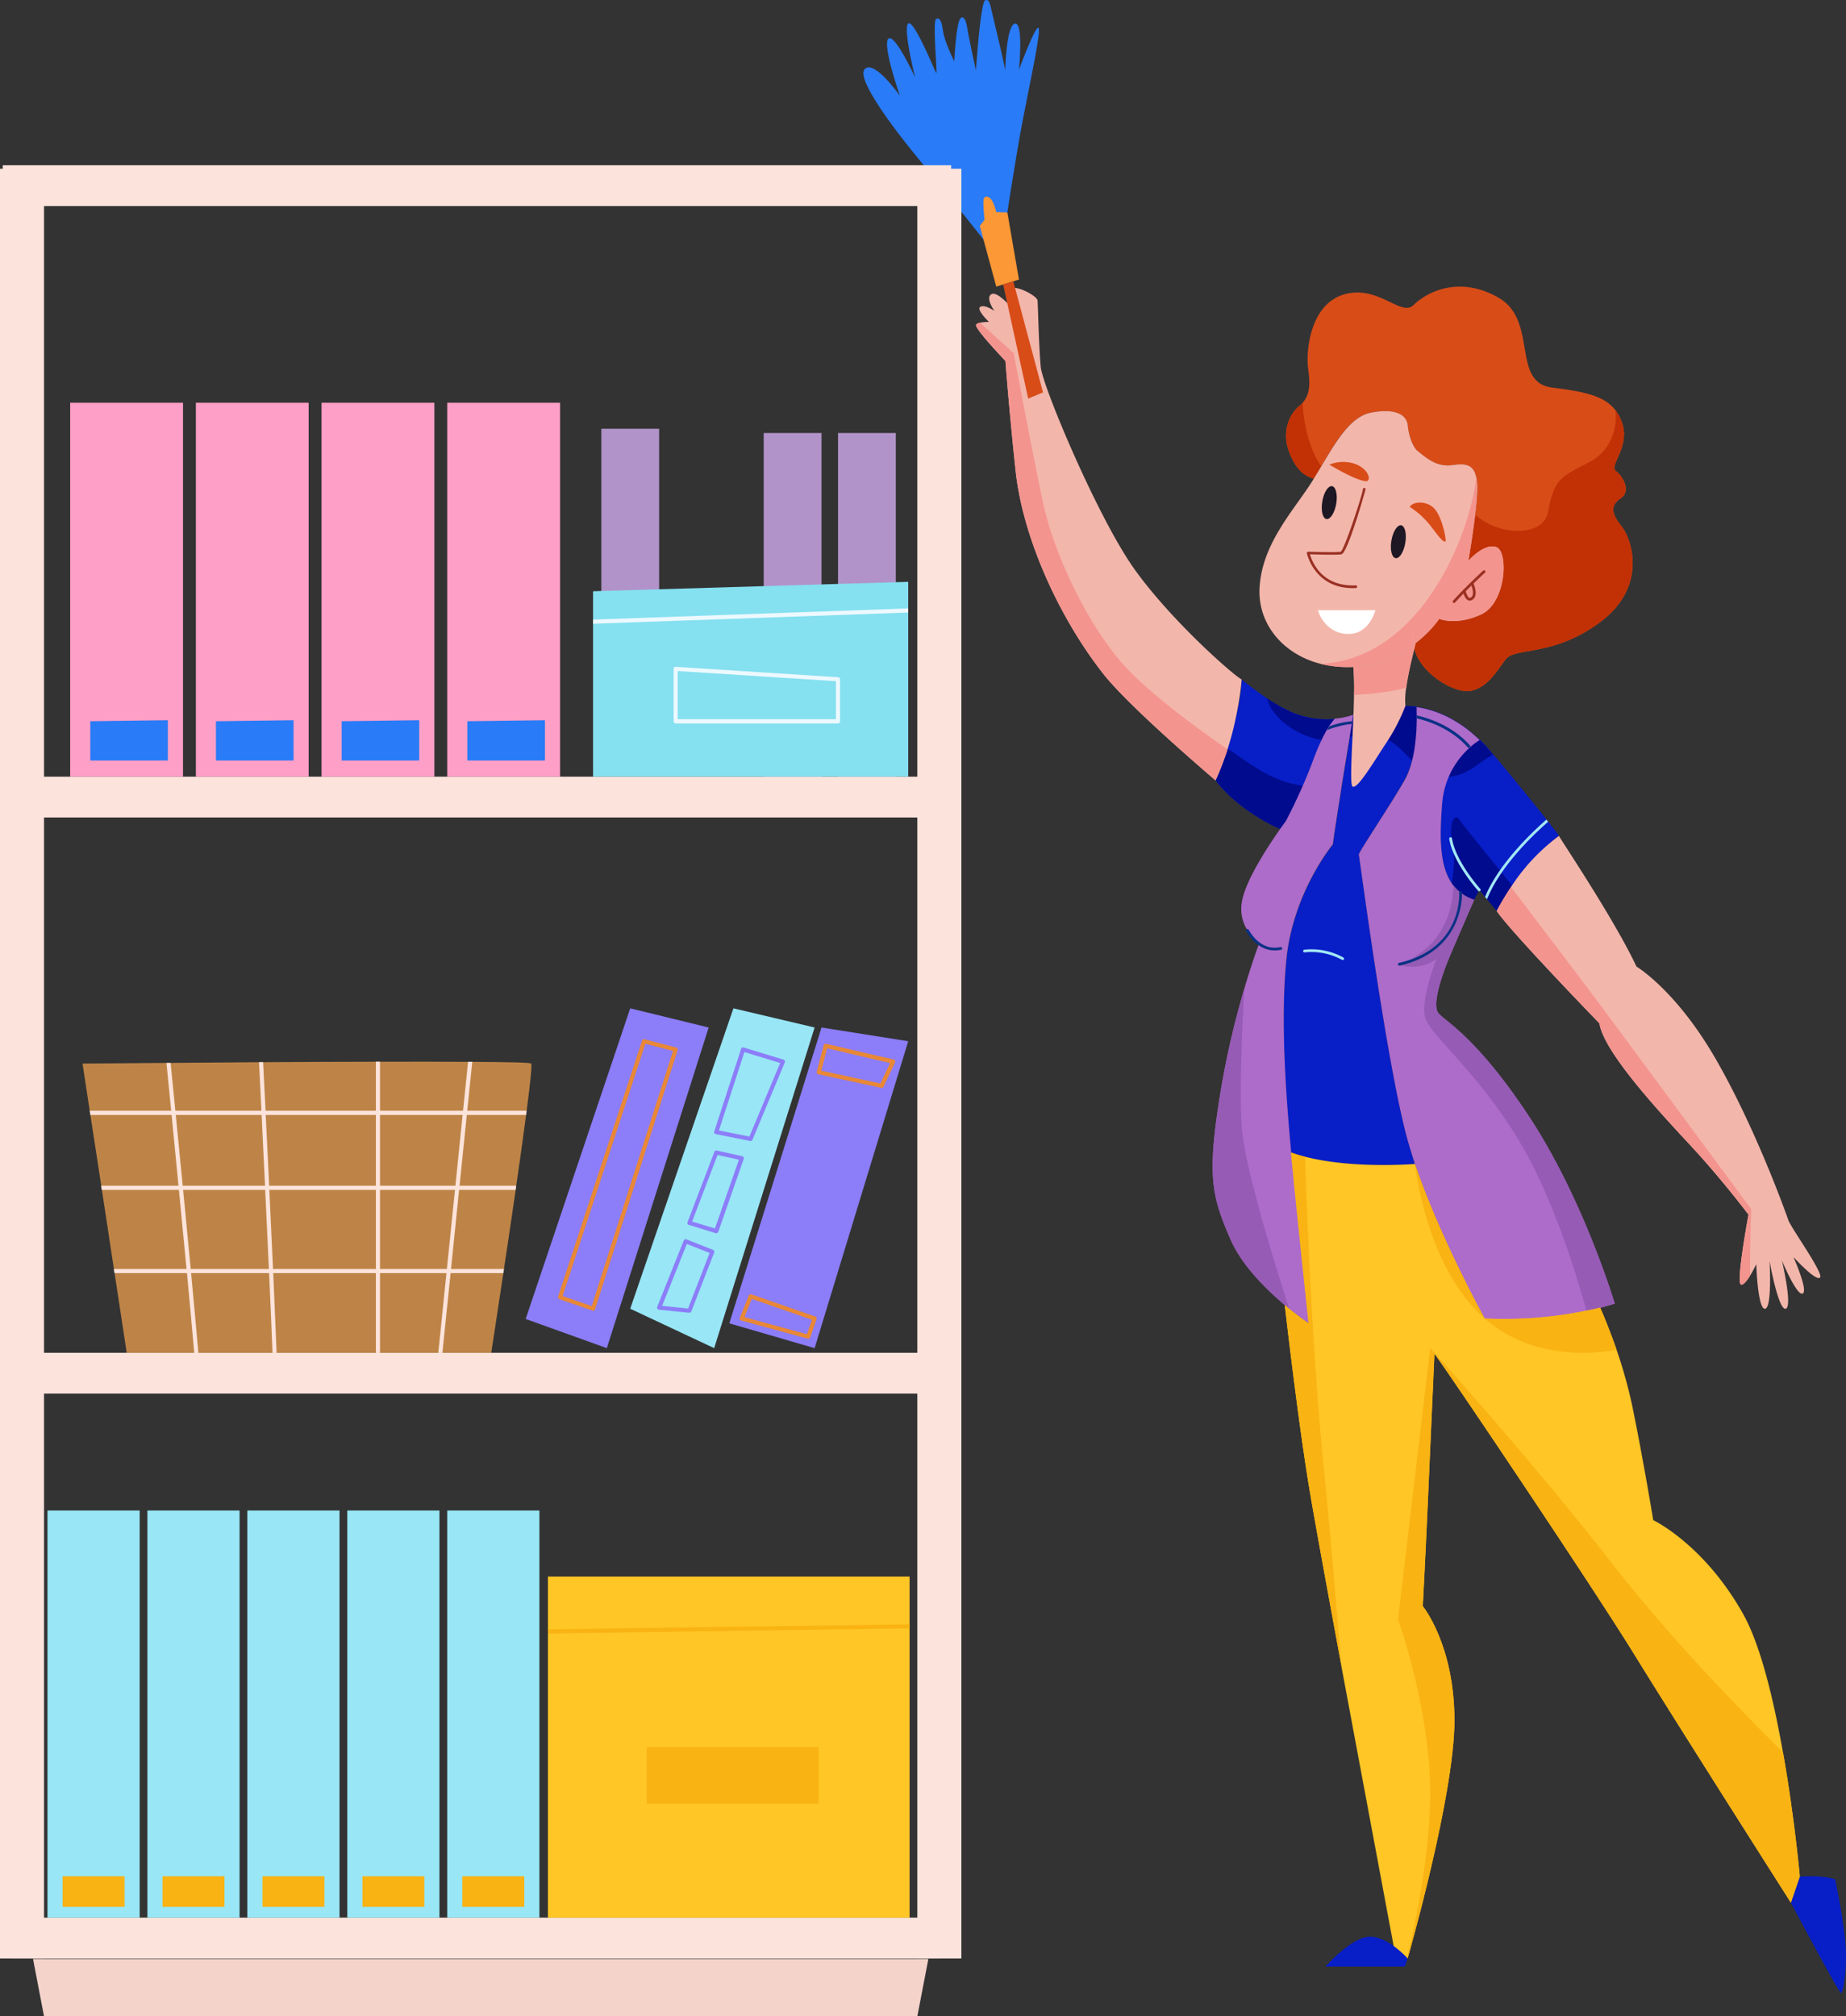 <svg id="Layer_1" data-name="Layer 1" xmlns="http://www.w3.org/2000/svg" viewBox="0 0 847.56 925.67"><rect x="0" y="0" width="847.56" height="925.67" fill="#333333" stroke="none"/><rect x="384.76" y="198.79" width="26.53" height="157.79" fill="#b193c9"/><rect x="276.1" y="196.83" width="26.53" height="157.8" fill="#b193c9"/><rect x="350.64" y="198.79" width="26.54" height="157.79" fill="#b193c9"/><path d="M623.1,402.26c5.68,7.39,13.11,13,19.12,16.71a79.83,79.83,0,0,0,10.59,5.64c1.63-2.28,2.66-3.67,2.66-3.67s1.33-2.47,3.28-6.51c.28-.54.56-1.13.84-1.73,0,0,0-.06,0-.12l1-2c.81-1.76,1.69-3.69,2.6-5.79,1.59-3.64,3.26-7.7,4.82-11.93,1.35-3.67,2.66-6.7,3.87-9.19a2.94,2.94,0,0,0,.18-.34c.18-.37.38-.75.53-1.12.59-1.1,1.11-2.08,1.64-3,.35-.6.71-1.19,1.07-1.71a31.91,31.91,0,0,1,2-2.75c.19-.26.38-.48.57-.72a41.34,41.34,0,0,1-19-2.74,71.07,71.07,0,0,1-12-6.62,146.31,146.31,0,0,1-11.82-8.77c0,8.77-3.49,21.68-6.72,31.65C625.62,396,623.1,402.26,623.1,402.26Z" transform="translate(-65 -44)" fill="#081ec7"/><path d="M623.1,402.26c5.68,7.39,13.11,13,19.12,16.71a79.83,79.83,0,0,0,10.59,5.64c1.63-2.28,2.66-3.67,2.66-3.67s3.61-6.71,7.73-16.17c-15.4-2.14-25.79-11.48-34.85-17.22C625.62,396,623.1,402.26,623.1,402.26Z" transform="translate(-65 -44)" fill="#000b8e"/><path d="M726.48,429c0,1.09.07,2.14.16,3.17,0,.37,0,.69.07,1.06a53.1,53.1,0,0,0,1.06,7.1c.13.59.28,1.18.45,1.72.21.72.43,1.4.66,2.06.14.35.25.69.39,1l.39.88c.18.41.38.81.59,1.19a20.45,20.45,0,0,0,2.71,4.05l.77.82a12,12,0,0,0,1,.91c.31.31.62.56.94.83a6.7,6.7,0,0,0,.59.39,12,12,0,0,0,1.2.81,20.75,20.75,0,0,0,4.35,2c.95-1.83,1.69-3.23,2.07-4,.17-.36.28-.55.28-.55l.41.47,2.24,2.73.91,1.09,4.45,5.39a115.54,115.54,0,0,1,7.19-11.48,110.66,110.66,0,0,1,21.44-23.05s-1.87-2.42-5-6.42c-.25-.3-.52-.66-.79-1-5.64-7.11-14.76-18.45-24.48-29.93l-1.94-2.28c-1.4-1.66-2.84-3.14-4.28-4.54a26.3,26.3,0,0,0-4.1,3.06c-.29.25-.63.56-1,.88l-.76.76c-.21.18-.38.38-.59.59a35.51,35.51,0,0,0-3.33,3.9c-.31.45-.65.9-.95,1.36a14.65,14.65,0,0,0-.93,1.43,35.53,35.53,0,0,0-1.75,3.13c-.25.56-.52,1.12-.77,1.72l-.08.17c-.17.42-.33.83-.51,1.25-.28.74-.54,1.52-.78,2.29-.18.53-.32,1.09-.48,1.65s-.33,1.32-.47,2a5.58,5.58,0,0,0-.19,1,13.86,13.86,0,0,0-.27,1.65c-.1.74-.2,1.53-.26,2.31C726.68,418.37,726.36,423.87,726.48,429Z" transform="translate(-65 -44)" fill="#081ec7"/><path d="M657.62,571.24l.15,1.89c20.22,7.21,49.15,5.82,56.9,5.27-.5-1.48-.92-2.92-1.41-4.42-1-3.34-2.07-6.69-2.87-10-9.52-36.94-21.19-126.67-21.5-127.62s14.52-22.74,21.16-34.72a29.1,29.1,0,0,0,2.17-5c.21-.57.4-1.18.59-1.82s.32-1.2.5-1.82a62.14,62.14,0,0,0,1.24-6.51c.08-.56.15-1.09.2-1.62s.1-.88.16-1.34.11-1.18.17-1.77c.14-1.45.21-2.85.25-4.17,0-.56.06-1.1.06-1.62,0-.8.05-1.52.05-2.21v-1.35c0-.93,0-1.72-.05-2.35,0-.37,0-.68,0-.93,0-.48-.06-.73-.06-.73a38.19,38.19,0,0,0-5-.34c-5.48.07-13.18-.5-21.38,3.22-.83.35-1.7.69-2.57,1q-.08.57-.24,1.5c-.06.29-.11.63-.17,1,0,.13,0,.25,0,.37-.07.39-.16.79-.21,1.22-.17,1.07-.38,2.27-.6,3.61-.07.51-.17,1-.26,1.6,0,.25-.08.48-.12.73-.1.63-.23,1.29-.32,2-.06.25-.08.53-.13.79-.21,1.21-.43,2.47-.64,3.8,0,.2-.05.39-.1.59-.15.84-.28,1.69-.41,2.56s-.26,1.68-.43,2.54c-.25,1.63-.52,3.27-.8,4.93-.14.88-.28,1.8-.43,2.7-.23,1.32-.42,2.61-.63,3.93a.21.21,0,0,1,0,.14l-.6,3.8c-.76,4.8-1.53,9.58-2.17,14-.21,1.36-.42,2.71-.59,4s-.35,2.52-.53,3.71c0,0-18.5,22.13-21.4,53.7C653,511.65,655,543.32,657.62,571.24Z" transform="translate(-65 -44)" fill="#081ec7"/><path d="M646.89,364.67c1.28,8.06,13.68,17.58,25,19h0a19.89,19.89,0,0,0,5.93-.11c2.48-.42,4.73-.88,6.83-1.26,9.75-1.82,16.25-2.13,25.81,8,1,1,1.89,1.94,2.82,2.77,5.88,5.46,11.33,7.83,16.76,7.53,4.08-.2,8.19-1.89,12.47-4.87,3.3-2.32,5.82-4.12,8-5.31l-1.94-2.28c-1.4-1.66-2.84-3.14-4.28-4.54-11.28-11-22.46-14.25-29-15.13a38.19,38.19,0,0,0-5-.34c-5.48.07-13.18-.5-21.38,3.22-.83.35-1.7.69-2.57,1a33.6,33.6,0,0,1-8.47,1.76,41.34,41.34,0,0,1-19-2.74A71.07,71.07,0,0,1,646.89,364.67Z" transform="translate(-65 -44)" fill="#000b8e"/><path d="M688.89,436.41c.31.95,12,90.68,21.5,127.62.8,3.26,1.82,6.61,2.87,10,.49,1.5.91,2.94,1.41,4.42,11.5,34,32,71,32,71a191.06,191.06,0,0,0,46.74-3.61c2.39-.48,4.48-1,6.24-1.42,4.34-1.09,6.72-1.94,6.72-1.94s-14.22-47.68-39.17-85.6-39.82-44.54-42-48,.34-13.88,6-27.15,10.62-24.55,10.62-24.55a20.75,20.75,0,0,1-4.35-2,12,12,0,0,1-1.2-.81,6.7,6.7,0,0,1-.59-.39l-.56-.47a4.19,4.19,0,0,1-.38-.36,12,12,0,0,1-1-.91l-.77-.82c-.24-.29-.46-.56-.69-.87a20.67,20.67,0,0,1-2-3.18c-.21-.38-.41-.78-.59-1.19l-.39-.88c-.14-.32-.25-.66-.39-1-.23-.66-.45-1.34-.66-2.06-.17-.54-.32-1.13-.45-1.72a53.1,53.1,0,0,1-1.06-7.1c0-.34-.06-.69-.07-1.06-.09-1-.13-2.08-.16-3.17-.12-5.14.2-10.64.63-16.28.06-.78.16-1.57.26-2.31a13.86,13.86,0,0,1,.27-1.65,8,8,0,0,1,.19-1c.14-.7.29-1.36.47-2s.3-1.12.48-1.65c.24-.77.5-1.55.78-2.29.18-.42.34-.83.51-1.25l.08-.17c.25-.6.52-1.16.77-1.72a35.53,35.53,0,0,1,1.75-3.13,14.65,14.65,0,0,1,.93-1.43c.3-.46.64-.91.95-1.36a35.51,35.51,0,0,1,3.33-3.9c.21-.21.4-.41.59-.59l.76-.76c.34-.32.68-.63,1-.88a26.3,26.3,0,0,1,4.1-3.06c-11.28-11-22.46-14.25-29-15.13,0,0,0,.25.06.73,0,.25,0,.56,0,.93,0,.63.05,1.42.05,2.35v1.35c0,.69,0,1.41-.05,2.21,0,.52,0,1.06-.06,1.62,0,1.32-.11,2.72-.25,4.17-.06.59-.1,1.19-.17,1.77s-.11.89-.16,1.34-.12,1.06-.2,1.62a62.14,62.14,0,0,1-1.24,6.51c-.18.62-.33,1.22-.5,1.82s-.38,1.25-.59,1.82a29.1,29.1,0,0,1-2.17,5C703.41,413.67,688.57,435.48,688.89,436.41Z" transform="translate(-65 -44)" fill="#ad6bca"/><path d="M630.11,613.31c5.14,11.73,16.28,22.67,24.77,29.82.69.59,1.33,1.14,2,1.64,5.19,4.25,9,6.77,9,6.77s-3.46-32.52-6.65-63.8c-.45-4.7-.92-9.6-1.41-14.61l-.15-1.89c-2.58-27.92-4.58-59.59-2.15-85.86,2.9-31.57,21.4-53.7,21.4-53.7.18-1.19.35-2.42.53-3.71s.38-2.63.59-4c.64-4.37,1.41-9.15,2.17-14l.6-3.8a.21.21,0,0,0,0-.14c.21-1.32.4-2.61.63-3.93.15-.9.29-1.82.43-2.7.28-1.66.55-3.3.8-4.93.17-.86.28-1.72.43-2.54s.28-1.72.41-2.56c0-.2.07-.39.1-.59.21-1.33.43-2.59.64-3.8,0-.26.07-.54.13-.79.09-.68.22-1.34.32-2,0-.25.07-.48.12-.73.09-.56.19-1.09.26-1.6.22-1.34.43-2.54.6-3.61.05-.43.14-.83.21-1.22,0-.12,0-.24,0-.37.06-.35.11-.69.17-1q.17-.93.24-1.5a33.6,33.6,0,0,1-8.47,1.76c-.17.24-.38.46-.57.72a31.91,31.91,0,0,0-2,2.75c-.36.52-.72,1.11-1.07,1.71-.53.9-1,1.88-1.64,3-.18.37-.35.75-.53,1.12a1.82,1.82,0,0,0-.15.34h0c-1.21,2.49-2.52,5.52-3.87,9.19-1.56,4.23-3.23,8.29-4.82,11.93-.91,2.1-1.79,4-2.6,5.79l-1,2c0,.06,0,.08,0,.12-.28.6-.56,1.19-.84,1.73-2,4-3.28,6.51-3.28,6.51s-1,1.39-2.66,3.67c-5,7.15-15.69,23.15-17.5,33a18.29,18.29,0,0,0,2.07,13,18.92,18.92,0,0,0,5.89,6.28s-.16.37-.39,1.06v0c-1,2.62-3.59,9.9-6.65,20.37a389.87,389.87,0,0,0-10.84,47.12C619.07,584,621.28,593.1,630.11,613.31Z" transform="translate(-65 -44)" fill="#ad6bca"/><path d="M731.61,449.47a19.78,19.78,0,0,0,10.21,7.58c.95-1.83,1.69-3.23,2.07-4,.17-.36.28-.55.28-.55l.41.47,2.24,2.73.91,1.09,4.45,5.39a115.54,115.54,0,0,1,7.19-11.48c-7.75-9.68-22.87-28-24.35-30.45-1.59-2.7-5.28-.18-3,12C733,437.63,732.5,444,731.61,449.47Z" transform="translate(-65 -44)" fill="#000b8e"/><path d="M656.79,251.2c3.15,8.65,7.35,11.36,11.39,12.55,1.16-1.86,2.3-3.76,3.44-5.68,6.72-11.29,13.31-22.7,22.63-24.56,11.59-2.31,16.64,1.06,17.06,5.9s2.47,9.94,4.43,11.58c6.18,5.16,10.1,7.39,16.42,6.52s10.11-.2,11,8c.31,3-.13,8.63-.84,14.58-1.22,10.26-3.15,21.43-3.15,21.43s7.15-8.21,12.84-6.33,4.64,25.71-7.16,31-19,1.9-19,1.9a52.86,52.86,0,0,1-11.77,11.87c1.12,12,18.53,22.88,26.31,21.19s11.8-9.05,16-14.54,21.9-1,43.4-17.06,14.72-37.67,9.67-44-4.83-9.71-.21-12.86,1.06-9.88-2.31-12.41,6.75-11.17,2.74-22.34a20.7,20.7,0,0,0-2.95-5.57c-5-6.54-13.79-8.55-29.07-10.43-18.95-2.32-6.31-30.76-24.63-41.27s-33.28-2.32-39,3.36-16.19-9.47-32-4.84-17.48,26.74-16.42,34.11c.91,6.55,1,11.6-2.53,15.6h0a10.89,10.89,0,0,1-1.5,1.45C656.55,234.57,653.62,242.58,656.79,251.2Z" transform="translate(-65 -44)" fill="#d84c18"/><path d="M714.07,339.94c1.12,12,18.53,22.88,26.31,21.19s11.8-9.05,16-14.54,21.9-1,43.4-17.06,14.72-37.67,9.67-44-4.83-9.71-.21-12.86,1.06-9.88-2.31-12.41,6.75-11.17,2.74-22.34a20.7,20.7,0,0,0-2.95-5.57c1.06,9.08-2.89,19.09-11.8,23.68-13.48,7-16.39,7.8-19.13,22.95-2.2,12.13-23.77,10.8-33.52,1.12-1.22,10.26-3.15,21.43-3.15,21.43s7.15-8.21,12.84-6.33,4.64,25.71-7.16,31-19,1.9-19,1.9A52.86,52.86,0,0,1,714.07,339.94Z" transform="translate(-65 -44)" fill="#c13105"/><path d="M656.79,251.2c3.15,8.65,7.35,11.36,11.39,12.55,1.16-1.86,2.3-3.76,3.44-5.68-6-8.4-8.34-21.7-8.52-29.17a10.89,10.89,0,0,1-1.5,1.45C656.55,234.57,653.62,242.58,656.79,251.2Z" transform="translate(-65 -44)" fill="#c13105"/><path d="M526.64,209.73s1.44,20,4.63,50.12c3.48,32.84,21.48,69.82,40.62,93.92,12.41,15.59,51.21,48.49,51.21,48.49A129.48,129.48,0,0,0,628.6,388c1-3.17,2.06-6.71,2.91-10.42,3.15-13.67,3.56-21.66,3.56-21.66-3.8-1.91-32.32-27-49.17-50.57s-42.21-84-43.06-92.87-1.27-28.44-1.47-30.54-10.1-7.37-12.2-5.27,3.55,7.37,3.55,7.37l-1,3.79s-8.22-10.31-11.37-8.84.91,7.28,1.23,7.75c-.43-.29-4.49-3.05-6.5-1.86s4,6.94,4,6.94a17.75,17.75,0,0,0-4.21.37,3.05,3.05,0,0,0-1.7.89C512.11,194.56,526.64,209.73,526.64,209.73Z" transform="translate(-65 -44)" fill="#f3b6ab"/><path d="M526.64,209.73s1.44,20,4.63,50.12c3.48,32.84,21.48,69.82,40.62,93.92,12.41,15.59,51.21,48.49,51.21,48.49A129.48,129.48,0,0,0,628.6,388c-10.89-7.49-33-23.29-46-36.91C565,332.49,549,298.71,543.89,274.75s-13.46-68.62-13.46-68.62-9.42-8.49-15.59-14a3.05,3.05,0,0,0-1.7.89C512.11,194.56,526.64,209.73,526.64,209.73Z" transform="translate(-65 -44)" fill="#f4948e"/><path d="M643.28,314.37c-.64,15.9,10.5,29.92,28.08,34.4a50.63,50.63,0,0,0,14.89,1.42h.09a50.43,50.43,0,0,0,27.73-10.25c.31-.25.59-.47.88-.72a53.88,53.88,0,0,0,10.89-11.15s7.17,3.36,19-1.9,12.84-29.05,7.16-31-12.84,6.33-12.84,6.33,4.84-27.81,4-36a20.39,20.39,0,0,0-.35-2.34c-1.3-6-4.94-6.44-10.6-5.68-6.32.87-10.24-1.36-16.42-6.52-2-1.64-4-6.75-4.43-11.58s-5.47-8.21-17.06-5.9c-10.89,2.2-18.06,17.41-26.07,30.24-.48.82-1,1.62-1.51,2.41C658.05,279.42,644.15,294.39,643.28,314.37Z" transform="translate(-65 -44)" fill="#f3b6ab"/><path d="M671.36,348.77a50.63,50.63,0,0,0,14.89,1.42h.09a50.43,50.43,0,0,0,27.73-10.25c.31-.25.59-.47.88-.72a53.88,53.88,0,0,0,10.89-11.15s7.17,3.36,19-1.9,12.84-29.05,7.16-31-12.84,6.33-12.84,6.33,4.84-27.81,4-36a20.39,20.39,0,0,0-.35-2.34C739.85,289.49,717.61,346.42,671.36,348.77Z" transform="translate(-65 -44)" fill="#f4948e"/><path d="M686.05,405.14c2.33,1.07,9.27-10.73,15.37-20a87.18,87.18,0,0,0,8.85-17.06,34.35,34.35,0,0,1,.37-8.42c1-7.6,3.43-16.54,4.31-20.43-.29.25-.57.47-.88.72a50.43,50.43,0,0,1-27.73,10.25,117.91,117.91,0,0,1,.34,12.76C686.4,380.49,684.33,404.39,686.05,405.14Z" transform="translate(-65 -44)" fill="#f3b6ab"/><path d="M686.68,363c6.44-.3,16.29-1.12,24-3.3,1-7.6,3.43-16.54,4.31-20.43-.29.25-.57.47-.88.72a50.43,50.43,0,0,1-27.73,10.25A117.91,117.91,0,0,1,686.68,363Z" transform="translate(-65 -44)" fill="#f4948e"/><path d="M714.06,338.81l-.11-.17C713.09,328.74,714.06,338.81,714.06,338.81Z" transform="translate(-65 -44)" fill="#f3b6ab"/><path d="M728.58,292.69c.74,0-1.11-10.1-4.47-14.54s-10.38-4.15-11.84-1.41a37.4,37.4,0,0,1,7.69,6.49C723.17,286.65,726.68,292.69,728.58,292.69Z" transform="translate(-65 -44)" fill="#d84c18"/><path d="M692,264.9c2.73.23,1.8-5-4-7.59a16.67,16.67,0,0,0-12.63,0S687.09,264.47,692,264.9Z" transform="translate(-65 -44)" fill="#d84c18"/><path d="M654.88,643.13c1.85,16.08,6.78,57.25,11.27,84.24,2.1,12.68,8,45,14.61,80.74a.56.56,0,0,1,0,.22C692,868.56,705,938.05,705,938.05l6,4.83.26.23s21.49-74.55,21.49-109.28-14.53-52.45-14.53-52.45,1.26-23.36,2.52-52.12,2.84-63.82,2.84-63.82c9.17,12.64,72.67,107.08,91.93,138.37s71.73,113.71,71.73,113.71l4.09-12s-2.43-27.25-7.72-57c-4.18-23.72-10.17-49-18.19-63.38-18-32.21-41.37-43.26-41.37-43.26s-4.45-27.17-9.5-51.81a216,216,0,0,0-7.35-26.44c-3-8.56-5.84-15.48-7.56-19.33a186.45,186.45,0,0,1-53,5l0,0c-.61-1.13-20.67-37.45-32-70.92-7,.5-31,1.66-50.48-3.34a59.27,59.27,0,0,1-6.42-1.93c.49,5,1,9.91,1.41,14.61,3.19,31.28,6.65,63.8,6.65,63.8A135.35,135.35,0,0,1,654.88,643.13Z" transform="translate(-65 -44)" fill="#ffc625"/><path d="M891.38,905.53s10.31-.84,16.21,1.28c0,0,4.21,19.79,4.84,31.35s-1.26,20.44-2.1,20.87-23.06-41.51-23.06-41.51Z" transform="translate(-65 -44)" fill="#081ec7"/><path d="M711.31,943.13s-9.26-10.43-17.69-10-20,13.67-20,13.67h36.44Z" transform="translate(-65 -44)" fill="#081ec7"/><path d="M526.53,148s4.42-30,8.2-49.59,8.53-41.08,7-41.69S532.84,76,532.84,76s2.22-22.11-1.89-21.16-4.42,22.42-4.42,21.48-3.81-17.38-5.38-23.69-1.57-9.16-3.78-8.53-4.28,32.22-4.28,32.22-3.31-14.86-4-19.58-2.83-7-4.09-1.9-1.89,17.37-1.89,17.37-4.44-9.16-5.07-13.58-1.26-6.64-3.16-6,.64,25.89,0,24.95S484.51,52.62,482,54.83s3.15,24.64,3.15,24.64-9.48-20.54-12.31-17.69S478.18,88,478.18,88s-11.68-16.75-16.1-12.32,14.53,29.07,25.26,42,30,37.28,30,37.28Z" transform="translate(-65 -44)" fill="#297bf7"/><path d="M532.84,172.34l-10.42,3.24-7.58-27.89,2.2-2.84s-.95-8.53-.32-9.79,3.8-2,5.7,6.31l5.09.15Z" transform="translate(-65 -44)" fill="#fc9835"/><polygon points="465.24 129.14 478.89 180.14 472.07 182.99 460.59 130.6 465.24 129.14" fill="#d84c18"/><path d="M732.63,320.8a.58.58,0,0,0,.48-.21c5.12-5.75,13.61-13.62,13.7-13.69a.63.63,0,0,0,0-.9.62.62,0,0,0-.88,0c-.09.08-8.62,8-13.8,13.79a.63.63,0,0,0,.06.89A.6.6,0,0,0,732.63,320.8Z" transform="translate(-65 -44)" fill="#993022"/><path d="M739.83,319.74a2.2,2.2,0,0,0,1.34-.48c2.89-2,.32-7.55.21-7.77a.64.64,0,0,0-.84-.31.63.63,0,0,0-.31.84c.62,1.34,1.88,5,.22,6.21-.44.31-.69.26-.84.21-.86-.36-1.51-2.38-1.71-3.31a.64.64,0,0,0-.74-.5.67.67,0,0,0-.5.75c.08.36.75,3.53,2.47,4.22A1.81,1.81,0,0,0,739.83,319.74Z" transform="translate(-65 -44)" fill="#993022"/><path d="M686.06,314c.47,0,1,0,1.44,0a.61.61,0,0,0,.59-.66.59.59,0,0,0-.65-.6c-15.75.69-20.08-11.07-21-14.27,2.95.09,12.67.37,14.49,0,2.92-.68,11.11-29.77,11.06-30a.63.63,0,0,0-1.24.15c-.19,2.42-8.39,27.47-10.18,28.68-1.54.34-11.29.09-14.93,0a.65.65,0,0,0-.5.22.71.71,0,0,0-.13.53C665.08,298,668.36,314,686.06,314Z" transform="translate(-65 -44)" fill="#993022"/><path d="M696.47,324.12H670.09s2.68,10.27,13.18,10.91S696.47,324.12,696.47,324.12Z" transform="translate(-65 -44)" fill="#fff"/><path d="M724.58,484.12s-7.85,19.76-5,27.81,29,29.05,47.5,64c12.44,23.43,21.64,52.89,26.34,69.8,2.39-.48,4.48-1,6.24-1.42,4.34-1.09,6.72-1.94,6.72-1.94s-14.22-47.68-39.17-85.6-39.82-44.54-42-48,.34-13.88,6-27.15,10.62-24.55,10.62-24.55a20.75,20.75,0,0,1-4.35-2,12,12,0,0,1-1.2-.81,6.7,6.7,0,0,1-.59-.39l-.56-.47a4.19,4.19,0,0,1-.38-.36,12,12,0,0,1-1-.91l-.77-.82c-.24-.29-.46-.56-.69-.87-.22,9.67-3.52,28.51-25.35,36.41C706.92,486.79,716.38,490.33,724.58,484.12Z" transform="translate(-65 -44)" fill="#965bb5"/><path d="M703.84,292.16c-.71,4.17.15,7.78,1.92,8.09s3.76-2.84,4.46-7-.14-7.8-1.9-8.09S704.56,288,703.84,292.16Z" transform="translate(-65 -44)" fill="#1e1724"/><path d="M672.11,274.2c-.7,4.17.15,7.8,1.91,8.09s3.76-2.83,4.48-7-.15-7.8-1.91-8.09S672.82,270,672.11,274.2Z" transform="translate(-65 -44)" fill="#1e1724"/><path d="M715.44,372.42v1.35c13.41,3.23,20.74,10.11,23.79,13.71.34-.32.68-.63,1-.88C737,382.81,729.49,375.75,715.44,372.42Z" transform="translate(-65 -44)" fill="#083184"/><path d="M674.24,379.21a44.17,44.17,0,0,1,11.42-2.87c.05-.43.14-.83.21-1.22a39,39,0,0,0-10.56,2.38C675,378,674.59,378.61,674.24,379.21Z" transform="translate(-65 -44)" fill="#083184"/><path d="M707.52,487.29h.15c30-6.84,28.58-33.33,28.57-33.59a.72.72,0,0,0-.68-.59.64.64,0,0,0-.58.68c0,1,1.36,25.67-27.6,32.26a.63.63,0,0,0,.14,1.25Z" transform="translate(-65 -44)" fill="#083184"/><path d="M744.17,453.17a.65.65,0,0,0,.42-.16.63.63,0,0,0,.06-.89c-1.91-2.18-11.46-13.52-13-23.21a.63.63,0,0,0-.72-.53.64.64,0,0,0-.54.72c1.55,10,11.31,21.64,13.27,23.85A.57.57,0,0,0,744.17,453.17Z" transform="translate(-65 -44)" fill="#a2e7f4"/><path d="M746.82,455.74l.91,1.09c6.1-15.37,21.83-30.14,28.06-35.56-.25-.3-.52-.66-.79-1C768.83,425.66,753.19,440.33,746.82,455.74Z" transform="translate(-65 -44)" fill="#a2e7f4"/><path d="M650.22,480.32a12.44,12.44,0,0,0,2.68-.27l.17,0a.61.61,0,0,0,.62-.63.66.66,0,0,0-.66-.63l-.38.06c-5.6,1.14-10.72-1.72-14.39-8.05a.63.63,0,0,0-1.1.63C640.55,477.24,645.12,480.32,650.22,480.32Z" transform="translate(-65 -44)" fill="#083184"/><path d="M681.47,484.75a.62.62,0,0,0,.32-1.16A30.15,30.15,0,0,0,663.86,480a.62.62,0,1,0,.14,1.24,29.48,29.48,0,0,1,17.13,3.39A.67.67,0,0,0,681.47,484.75Z" transform="translate(-65 -44)" fill="#a2e7f4"/><path d="M752.18,462.22c6.31,9.47,47.16,51.6,47.16,51.6,2.12,13.7,29.28,42.53,42.76,57.07s25.69,30.75,25.69,30.75-5.68,30.52-3.58,32c1,.73,2.8-1.54,4.31-4s2.84-5.23,2.84-5.23.63,20.66,4,20.44,2.1-21.91,2.1-21.91,4,22.52,7.37,21.89-1.69-22.11-1.69-22.11,6.75,16.23,9.48,15.15-3.87-16-4.19-16.79c.55.63,10.36,11.3,12.2,9.45s-13.26-22.75-14.52-26.33-15-42.14-33.3-73.92-36.44-42.53-36.44-42.53c-10.51-22.35-35.58-59.4-35.58-60a89.81,89.81,0,0,0-22.07,23.5C754.85,457.08,752.18,462.22,752.18,462.22Z" transform="translate(-65 -44)" fill="#f3b6ab"/><path d="M752.18,462.22c6.31,9.47,47.16,51.6,47.16,51.6,2.12,13.7,29.28,42.53,42.76,57.07s25.69,30.75,25.69,30.75-5.68,30.52-3.58,32c1,.73,2.8-1.54,4.31-4-.19-14.37.55-30.49.55-30.49l-64.45-87.19c-9.6-13.07-36.32-48.17-45.88-60.74C754.85,457.08,752.18,462.22,752.18,462.22Z" transform="translate(-65 -44)" fill="#f4948e"/><path d="M630.11,613.31c5.14,11.73,16.28,22.67,24.77,29.82.69.59,1.33,1.14,2,1.64-7-21.74-20.69-65.9-21.81-84-1-16.51.24-44.69,1.16-62.47a389.87,389.87,0,0,0-10.84,47.12C619.07,584,621.28,593.1,630.11,613.31Z" transform="translate(-65 -44)" fill="#965bb5"/><path d="M654.88,643.13c1.85,16.08,6.78,57.25,11.27,84.24,2.1,12.68,8,45,14.61,80.74-2.2-27.12-5-60.66-8.06-90.86-5.2-52.44-7.75-117.46-8.51-142.19a59.27,59.27,0,0,1-6.42-1.93c.49,5,1,9.91,1.41,14.61,3.19,31.28,6.65,63.8,6.65,63.8A135.35,135.35,0,0,1,654.88,643.13Z" transform="translate(-65 -44)" fill="#f9b313"/><path d="M711.05,942.88l.26.23s21.49-74.55,21.49-109.28-14.53-52.45-14.53-52.45,1.26-23.36,2.52-52.12,2.84-63.82,2.84-63.82c9.17,12.64,72.67,107.08,91.93,138.37s71.73,113.71,71.73,113.71l4.09-12s-2.43-27.25-7.72-57c-19.5-19.26-51.92-52.62-77.25-85.16-38.84-49.92-84.73-100.45-84.73-100.45L706.89,787.4s13.27,36.62,14.68,73.9C722.75,892.23,714,930.68,711.05,942.88Z" transform="translate(-65 -44)" fill="#f9b313"/><path d="M746.71,649.35c22.22,19.38,50.85,16.12,60.54,14.3-3-8.56-5.84-15.48-7.56-19.33A186.45,186.45,0,0,1,746.71,649.35Z" transform="translate(-65 -44)" fill="#f9b313"/><path d="M714.67,578.4s4.86,47.25,32,70.92C746.07,648.19,726,611.87,714.67,578.4Z" transform="translate(-65 -44)" fill="#f9b313"/><rect x="421.18" y="77.48" width="20.22" height="821.63" fill="#fce4dc"/><rect y="77.48" width="20.21" height="821.63" fill="#fce4dc"/><rect x="5.06" y="356.57" width="431.65" height="18.73" fill="#fce4dc"/><rect x="1.26" y="75.87" width="435.45" height="18.73" fill="#fce4dc"/><rect x="10.1" y="621.06" width="426.62" height="18.73" fill="#fce4dc"/><rect x="5.06" y="880.38" width="426.23" height="18.73" fill="#fce4dc"/><polygon points="20.21 925.67 421.18 925.67 426.25 899.33 15.16 899.33 20.21 925.67" fill="#f4d3cb"/><polygon points="272.29 271.43 272.29 356.57 416.99 356.57 416.99 267.11 272.29 271.43" fill="#85e0f0"/><rect x="205.34" y="184.9" width="51.81" height="171.67" fill="#fd9fc6"/><polygon points="250.19 330.65 250.19 349.15 214.57 349.15 214.57 331.12 250.19 330.65" fill="#297bf7"/><rect x="147.63" y="184.9" width="51.81" height="171.67" fill="#fd9fc6"/><polygon points="192.49 330.65 192.49 349.15 156.86 349.15 156.86 331.12 192.49 330.65" fill="#297bf7"/><rect x="89.93" y="184.9" width="51.79" height="171.67" fill="#fd9fc6"/><polygon points="134.78 330.65 134.78 349.15 99.15 349.15 99.15 331.12 134.78 330.65" fill="#297bf7"/><rect x="32.22" y="184.9" width="51.81" height="171.67" fill="#fd9fc6"/><polygon points="77.07 330.65 77.07 349.15 41.46 349.15 41.46 331.12 77.07 330.65" fill="#297bf7"/><path d="M102.9,532.29l3.29,21.64.31,1.92,5,32.52.28,1.9,5.53,36.33.3,1.88,5.57,36.58H290.55s2.45-15.84,5.55-36.58c.1-.6.22-1.25.28-1.88,1.72-11.36,3.6-24.05,5.39-36.33.07-.64.17-1.27.25-1.9,1.71-11.8,3.32-23.18,4.53-32.52.09-.66.18-1.29.25-1.92,1.65-12.57,2.56-21.12,2.07-21.64s-10.95-.7-27-.81c-.63,0-1.26,0-1.92,0-11.41-.08-25.37-.09-40.43-.05h-1.9c-16.69,0-34.63.12-51.76.22h-1.89c-14.55.1-28.51.21-40.6.32h-1.9Z" transform="translate(-65 -44)" fill="#be8447"/><polygon points="325.37 471.72 278.62 618.93 241.35 605.53 289.35 462.92 325.37 471.72" fill="#8c7df8"/><polygon points="336.74 462.92 289.35 600.83 327.9 618.93 374.02 471.72 336.74 462.92" fill="#98e6f6"/><polygon points="377.19 471.72 334.85 607.54 374.02 618.93 416.99 478.03 377.19 471.72" fill="#8c7df8"/><rect x="159.45" y="693.47" width="42.32" height="186.91" fill="#98e6f6"/><rect x="166.4" y="861.37" width="28.42" height="14.06" fill="#f9b313"/><rect x="205.34" y="693.47" width="42.32" height="186.91" fill="#98e6f6"/><rect x="212.28" y="861.37" width="28.44" height="14.06" fill="#f9b313"/><rect x="113.55" y="693.47" width="42.34" height="186.91" fill="#98e6f6"/><rect x="120.51" y="861.37" width="28.44" height="14.06" fill="#f9b313"/><rect x="67.68" y="693.47" width="42.32" height="186.91" fill="#98e6f6"/><rect x="74.64" y="861.37" width="28.42" height="14.06" fill="#f9b313"/><rect x="21.8" y="693.47" width="42.34" height="186.91" fill="#98e6f6"/><rect x="28.74" y="861.37" width="28.44" height="14.06" fill="#f9b313"/><rect x="251.58" y="723.8" width="166.04" height="156.6" fill="#ffc625"/><rect x="296.94" y="802.09" width="78.97" height="25.96" fill="#f9b313"/><polygon points="251.58 748.03 251.58 749.91 417.62 747.58 417.62 745.72 251.58 748.03" fill="#f9b313"/><path d="M106.19,553.93l.31,1.92H306.55c.09-.66.18-1.29.25-1.92Z" transform="translate(-65 -44)" fill="#fce4dc"/><path d="M111.45,588.37l.28,1.9h190c.07-.64.17-1.27.25-1.9Z" transform="translate(-65 -44)" fill="#fce4dc"/><path d="M117.26,626.6l.3,1.88H296.1c.1-.6.22-1.25.28-1.88Z" transform="translate(-65 -44)" fill="#fce4dc"/><path d="M266.24,665.06h1.88l3.76-36.58.2-1.88,3.7-36.33.22-1.9,3.32-32.52.21-1.92,2.3-22.45c-.63,0-1.26,0-1.92,0l-2.31,22.47-.2,1.92-3.31,32.52-.19,1.9-3.73,36.33-.19,1.88Z" transform="translate(-65 -44)" fill="#fce4dc"/><rect x="172.58" y="487.41" width="1.89" height="133.65" fill="#fce4dc"/><path d="M183.93,531.63c.35,7,.73,14.46,1.11,22.3,0,.63.05,1.29.08,1.92.52,10.52,1,21.56,1.57,32.52,0,.63.07,1.26.07,1.9.6,12.59,1.19,25,1.7,36.33,0,.63.06,1.25.09,1.88.69,14.86,1.23,27.77,1.57,36.58H192c-.36-9-.91-22-1.55-36.58-.05-.6-.07-1.25-.1-1.88-.53-11.57-1.11-24.08-1.69-36.33,0-.64-.06-1.27-.07-1.9-.56-11.42-1.09-22.56-1.6-32.52,0-.66,0-1.29-.07-1.92-.43-8.62-.81-16.28-1.12-22.3Z" transform="translate(-65 -44)" fill="#fce4dc"/><path d="M141.43,532c.64,6.76,1.41,14.19,2.17,22,0,.63.12,1.29.2,1.92,1,10.46,2.09,21.5,3.16,32.52.07.63.15,1.26.19,1.9,1.22,12.53,2.44,25,3.5,36.33.07.63.13,1.25.2,1.88,1.38,14.83,2.59,27.77,3.33,36.58h1.9c-.77-9-2-22-3.33-36.58-.06-.63-.11-1.25-.18-1.88-1.09-11.64-2.31-24.15-3.49-36.33-.05-.64-.12-1.27-.18-1.9-1.13-11.6-2.25-22.83-3.2-32.52-.06-.66-.13-1.29-.18-1.92-.91-9.1-1.67-16.74-2.19-22Z" transform="translate(-65 -44)" fill="#fce4dc"/><path d="M337,645.67l-15.15-5.23a1,1,0,0,1-.61-1.19l38.55-117.51a1,1,0,0,1,1.14-.62l14.53,3.79a.9.9,0,0,1,.59.47.85.85,0,0,1,.07.73l-37.91,119a.93.93,0,0,1-.47.56,1.34,1.34,0,0,1-.44.1A.8.8,0,0,1,337,645.67Zm24.31-122.5L323.33,639l13.36,4.62L374,526.49Z" transform="translate(-65 -44)" fill="#e88837"/><path d="M409.45,567.82l-15.8-3.16a1.05,1.05,0,0,1-.63-.44,1,1,0,0,1-.07-.78l12.32-37.92a.94.94,0,0,1,1.18-.61l18.31,5.58a.89.89,0,0,1,.57.5.82.82,0,0,1,0,.76l-14.84,35.5a1,1,0,0,1-.88.58ZM406.78,527l-11.7,36,14,2.79L423.2,532Z" transform="translate(-65 -44)" fill="#8c7df8"/><path d="M393.57,610.13l-12.32-3.79a.89.89,0,0,1-.57-.5.86.86,0,0,1,0-.75L393,572.8a.94.94,0,0,1,1.09-.59l11.69,2.61a1,1,0,0,1,.63.46,1,1,0,0,1,.06.76l-11.69,33.49a1,1,0,0,1-.9.64A.84.84,0,0,1,393.57,610.13Zm.88-35.88-11.68,30.56L393.26,608l11-31.6Z" transform="translate(-65 -44)" fill="#8c7df8"/><path d="M381.42,646.68l-13.9-1.41a.89.89,0,0,1-.7-.47.87.87,0,0,1-.06-.83l12.18-30.45a.94.94,0,0,1,1.22-.53l12.2,4.82a1,1,0,0,1,.54,1.23l-10.49,27a1,1,0,0,1-.88.6Zm-1.07-31.59L369,643.51l11.93,1.22,9.88-25.5Z" transform="translate(-65 -44)" fill="#8c7df8"/><polygon points="272.29 284.45 272.29 286.36 416.99 281.22 416.99 279.32 272.29 284.45" fill="#ecf9ff"/><path d="M374.28,351.07v24.05a1,1,0,0,0,.93,1h74.55a.94.94,0,0,0,.93-1V355.84a.9.9,0,0,0-.88-.92l-74.55-4.79a.93.93,0,0,0-.71.25A1,1,0,0,0,374.28,351.07Zm1.86,1,72.68,4.66v17.45H376.14Z" transform="translate(-65 -44)" fill="#ecf9ff"/><path d="M469.57,543.42l-28.85-6.23a1,1,0,0,1-.62-.44A1.15,1.15,0,0,1,440,536l3.18-12.13a1,1,0,0,1,1.13-.67l31,7.24a1,1,0,0,1,.63.51.91.91,0,0,1,0,.82l-5.26,11.12a1,1,0,0,1-.86.54Zm-24.81-18.15-2.69,10.27,27.16,5.87,4.43-9.37Z" transform="translate(-65 -44)" fill="#e88837"/><path d="M435.83,658.57l-30.54-8.33a.93.93,0,0,1-.6-.49.89.89,0,0,1,0-.78l4.1-10.2a1,1,0,0,1,1.19-.54l29.39,10.2a1,1,0,0,1,.53.48,1.05,1.05,0,0,1,0,.74L437,658a1,1,0,0,1-.89.63A.93.93,0,0,1,435.83,658.57Zm-25.65-18.26-3.37,8.38,28.67,7.83,2.33-6.61Z" transform="translate(-65 -44)" fill="#e88837"/></svg>